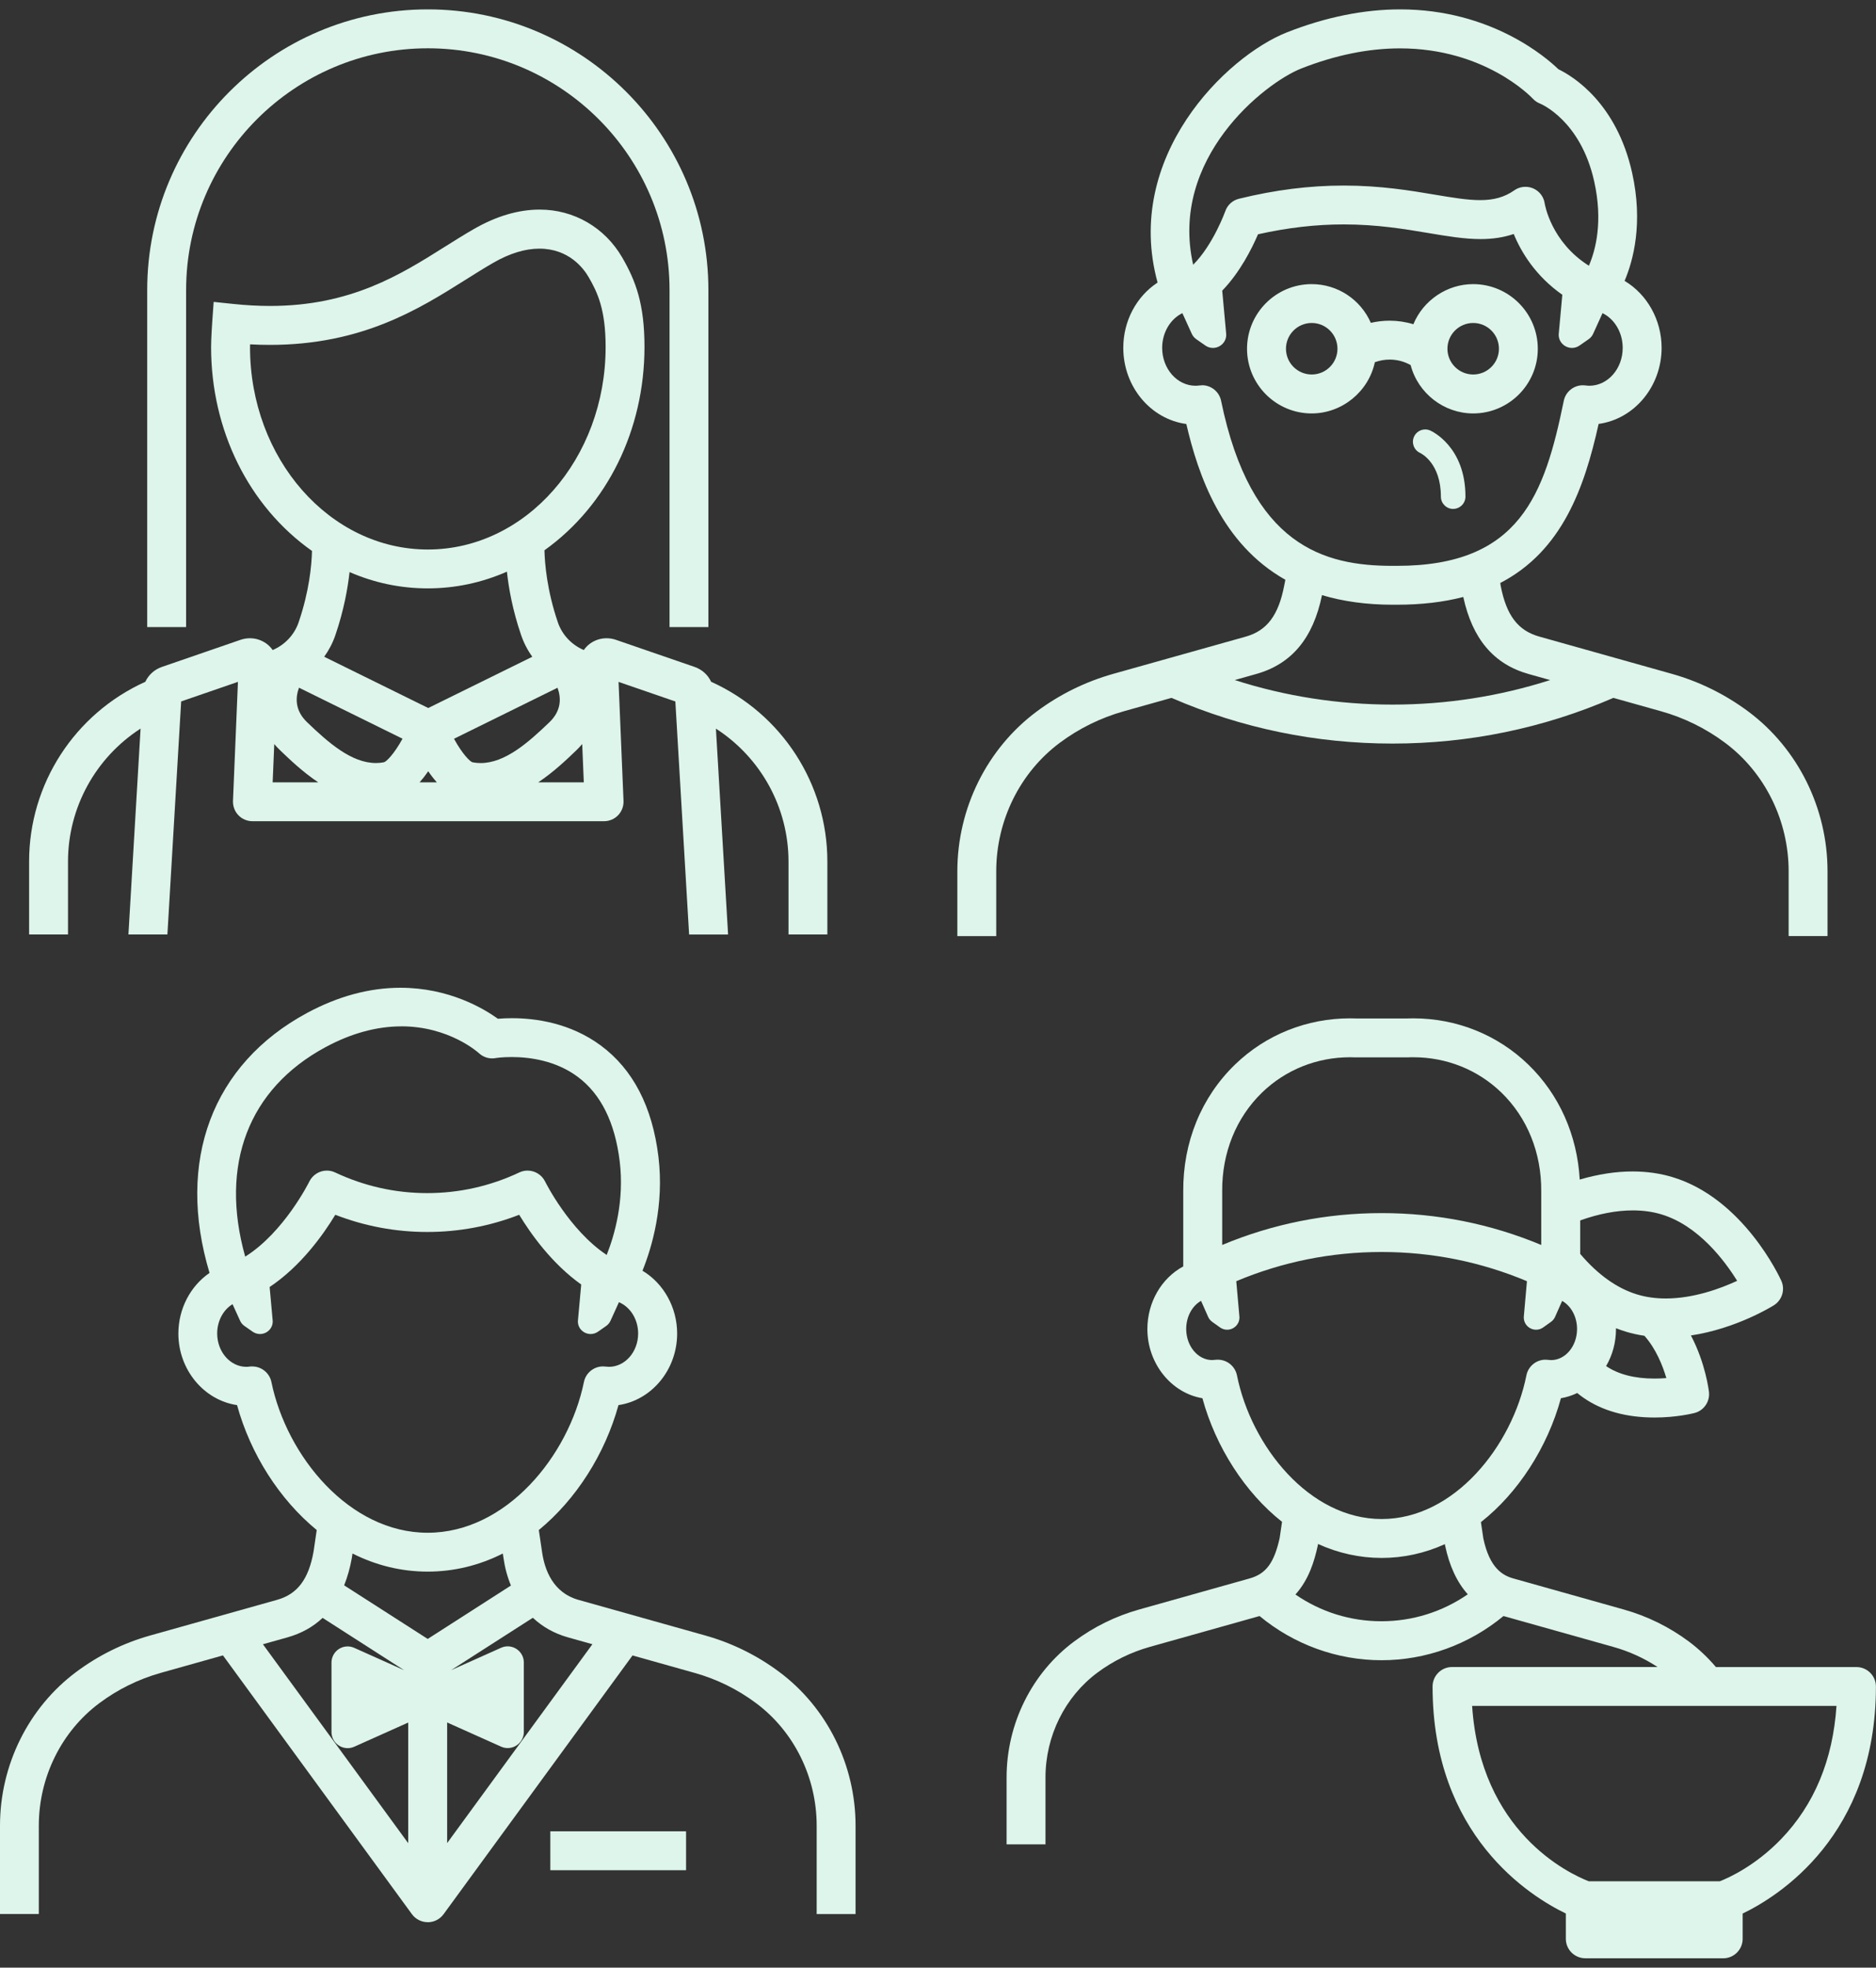 <svg width="144" height="151" viewBox="0 0 144 151" fill="none" xmlns="http://www.w3.org/2000/svg">
<rect x="0" y="0" width="144" height="151" fill="#333333" stroke="none"/>
<g clip-path="url(#clip0_1312_11804)">
<path d="M121.685 150.28C120.862 150.28 120.192 149.61 120.192 148.787V146.845C117.455 145.528 109.963 140.871 109.963 129.423C109.963 128.599 110.633 127.93 111.456 127.93H127.235C126.185 127.242 125.041 126.723 123.828 126.384L115.406 124.017C112.763 126.205 109.448 127.408 106.045 127.408C102.641 127.408 99.326 126.208 96.683 124.017L88.261 126.384C86.8 126.795 85.442 127.462 84.223 128.37C81.737 130.224 80.251 133.228 80.251 136.405V141.537H77.265V136.405C77.265 132.292 79.198 128.392 82.438 125.978C83.949 124.85 85.637 124.021 87.453 123.512L95.926 121.13C97.173 120.778 97.799 119.942 98.223 118.044L98.408 116.787C95.577 114.555 93.317 111.048 92.296 107.302C89.904 106.903 88.072 104.638 88.072 101.992C88.072 99.946 89.144 98.095 90.825 97.187V91.436C90.797 87.662 92.208 84.205 94.797 81.697C97.161 79.409 100.297 78.149 103.628 78.149C103.798 78.149 103.967 78.152 104.137 78.159H107.99C108.141 78.152 108.307 78.149 108.474 78.149C111.808 78.149 114.947 79.409 117.311 81.697C119.677 83.988 121.066 87.102 121.258 90.521C122.662 90.11 124.026 89.899 125.318 89.899C126.389 89.899 127.417 90.044 128.375 90.333C133.815 91.967 136.615 98.029 136.731 98.287C137.039 98.962 136.794 99.77 136.166 100.166C136.043 100.244 133.275 101.966 129.793 102.485C130.915 104.609 131.169 106.724 131.178 106.822C131.263 107.56 130.786 108.255 130.066 108.437C129.928 108.471 128.674 108.783 127.008 108.783C124.843 108.783 123.011 108.277 121.562 107.277C121.396 107.161 121.232 107.038 121.066 106.903C120.664 107.095 120.246 107.23 119.815 107.302C118.791 111.061 116.522 114.577 113.675 116.809L113.86 118.066C114.344 120.341 115.34 120.9 116.154 121.13L124.626 123.512C126.443 124.021 128.13 124.853 129.642 125.978C130.393 126.541 131.09 127.198 131.713 127.933H142.501C143.324 127.933 143.994 128.602 143.994 129.426C143.994 140.874 136.502 145.531 133.765 146.848V148.79C133.765 149.613 133.095 150.283 132.272 150.283H121.679L121.685 150.28ZM132.011 144.372C132.703 144.101 134.739 143.184 136.712 141.138C139.261 138.495 140.691 135.057 140.967 130.915H112.999C113.64 140.572 120.381 143.759 121.952 144.372H132.014H132.011ZM99.436 122.365C101.39 123.71 103.663 124.417 106.038 124.417C108.414 124.417 110.705 123.703 112.666 122.349C111.836 121.425 111.255 120.174 110.928 118.619C110.922 118.59 110.915 118.559 110.912 118.527V118.499C109.354 119.203 107.726 119.558 106.054 119.558C104.382 119.558 102.732 119.197 101.17 118.487L101.164 118.534C101.158 118.568 101.152 118.603 101.145 118.637C100.891 119.794 100.467 121.224 99.436 122.365ZM93.484 104.345C94.194 104.345 94.807 104.851 94.948 105.546C96.036 110.967 100.489 116.573 106.057 116.573C111.626 116.573 116.082 110.967 117.166 105.546C117.304 104.851 117.92 104.345 118.627 104.345C118.693 104.345 118.762 104.348 118.831 104.358C118.919 104.37 118.992 104.377 119.058 104.377C120.158 104.377 121.053 103.305 121.053 101.988C121.053 101.052 120.598 100.222 119.909 99.833L119.366 101.058C119.297 101.212 119.19 101.344 119.051 101.442L118.454 101.869C118.294 101.985 118.102 102.045 117.908 102.045C117.644 102.045 117.389 101.932 117.21 101.737C117.031 101.542 116.946 101.288 116.968 101.02L117.207 98.321C113.668 96.835 109.916 96.08 106.051 96.08C102.186 96.08 98.433 96.835 94.895 98.321L95.134 101.02C95.159 101.288 95.071 101.542 94.892 101.737C94.713 101.932 94.458 102.045 94.194 102.045C93.999 102.045 93.811 101.985 93.647 101.869L93.05 101.442C92.912 101.344 92.805 101.212 92.736 101.058L92.192 99.829C91.504 100.216 91.052 101.049 91.052 101.985C91.052 103.302 91.947 104.374 93.047 104.374C93.113 104.374 93.185 104.367 93.273 104.355C93.343 104.345 93.409 104.342 93.474 104.342L93.484 104.345ZM123.284 104.836C124.224 105.473 125.472 105.794 126.999 105.794C127.297 105.794 127.602 105.781 127.907 105.756C127.634 104.826 127.121 103.513 126.223 102.51C125.736 102.438 125.264 102.334 124.815 102.199C124.557 102.12 124.299 102.032 124.042 101.929C124.042 101.948 124.042 101.97 124.042 101.988C124.042 103.007 123.781 103.981 123.284 104.832V104.836ZM121.289 96.219C122.65 97.825 124.127 98.874 125.676 99.342C126.352 99.547 127.087 99.647 127.866 99.647C130.013 99.647 132.08 98.877 133.341 98.293C132.407 96.781 130.383 94.053 127.527 93.192C126.851 92.988 126.116 92.888 125.337 92.888C124.083 92.888 122.725 93.145 121.295 93.657V96.219H121.289ZM106.057 93.095C110.303 93.095 114.416 93.918 118.304 95.54V91.433C118.326 88.469 117.235 85.773 115.24 83.84C113.436 82.096 111.038 81.135 108.489 81.135C108.351 81.135 108.213 81.135 108.071 81.144H108.012H104.102H104.036C103.939 81.141 103.735 81.135 103.631 81.135C101.079 81.135 98.682 82.096 96.878 83.84C94.882 85.773 93.792 88.466 93.814 91.423V95.54C97.698 93.918 101.815 93.095 106.057 93.095Z" fill="#DDF5EB"/>
<path d="M51.393 48.122V22.259C51.393 12.027 43.068 3.706 32.839 3.706C22.61 3.706 14.286 12.03 14.286 22.259V48.122H11.3V22.259C11.297 10.384 20.961 0.72 32.836 0.72C44.712 0.72 54.375 10.384 54.375 22.259V48.122H51.39H51.393Z" fill="#DDF5EB"/>
<path d="M60.525 71.716V66.116C60.525 61.981 58.41 58.147 54.953 55.916L55.887 71.716H52.895L51.839 53.832L47.48 52.33L47.861 61.469C47.876 61.874 47.725 62.273 47.446 62.562C47.166 62.855 46.773 63.021 46.368 63.021H19.377C18.971 63.021 18.579 62.855 18.299 62.562C18.019 62.27 17.868 61.871 17.884 61.465L18.264 52.327L13.906 53.829L12.85 71.713H9.858L10.791 55.913C7.335 58.144 5.22 61.978 5.22 66.113V71.713H2.234V66.113C2.234 60.161 5.729 54.772 11.156 52.321C11.404 51.786 11.857 51.378 12.429 51.18L18.465 49.1C18.698 49.021 18.94 48.98 19.182 48.98C19.65 48.98 20.093 49.128 20.467 49.404C20.646 49.54 20.803 49.7 20.929 49.885C21.863 49.489 22.595 48.716 22.922 47.758C23.739 45.369 23.921 43.38 23.949 42.28C19.094 38.855 16.203 33.022 16.203 26.627C16.203 25.958 16.291 24.72 16.291 24.707L16.401 23.168L17.938 23.328C18.893 23.428 19.832 23.479 20.731 23.479C26.928 23.479 30.747 21.075 34.115 18.956C34.885 18.473 35.611 18.014 36.368 17.58C38.09 16.587 39.794 16.084 41.428 16.084C44.055 16.084 46.421 17.457 47.757 19.755C48.813 21.574 49.47 23.359 49.47 26.627C49.47 32.985 46.604 38.795 41.792 42.23C41.814 43.204 41.975 45.281 42.82 47.758C43.147 48.716 43.879 49.489 44.812 49.885C44.938 49.7 45.095 49.54 45.274 49.404C45.645 49.128 46.091 48.98 46.56 48.98C46.805 48.98 47.044 49.021 47.276 49.1L53.313 51.18C53.885 51.378 54.337 51.786 54.586 52.321C60.013 54.769 63.507 60.161 63.507 66.113V71.713H60.522L60.525 71.716ZM44.812 60.039L44.69 57.1C44.552 57.261 44.404 57.418 44.247 57.572C43.511 58.279 42.509 59.24 41.312 60.039H44.809H44.812ZM33.534 60.039C33.308 59.787 33.088 59.505 32.871 59.187C32.654 59.501 32.434 59.784 32.208 60.039H33.531H33.534ZM24.43 60.039C23.233 59.24 22.233 58.279 21.495 57.572C21.338 57.421 21.19 57.264 21.052 57.1L20.929 60.039H24.427H24.43ZM34.847 56.692C35.498 57.883 36.095 58.464 36.277 58.502C36.478 58.54 36.683 58.559 36.887 58.559C38.757 58.559 40.526 57.009 42.176 55.422C43.109 54.524 43.075 53.546 42.795 52.779L34.847 56.695V56.692ZM22.95 52.776C22.667 53.546 22.636 54.524 23.566 55.419C25.216 57.006 26.985 58.556 28.855 58.556C29.059 58.556 29.263 58.537 29.464 58.499C29.647 58.464 30.244 57.88 30.897 56.689L22.947 52.773L22.95 52.776ZM32.871 54.335L40.859 50.401C40.488 49.885 40.199 49.323 39.995 48.722C39.341 46.809 39.043 45.112 38.911 43.87C36.972 44.722 34.932 45.153 32.836 45.153C30.74 45.153 28.748 44.731 26.831 43.902C26.696 45.134 26.397 46.821 25.75 48.722C25.546 49.323 25.256 49.882 24.886 50.401L32.874 54.335H32.871ZM19.191 26.631C19.191 35.2 25.313 42.17 32.839 42.17C40.366 42.17 46.487 35.2 46.487 26.631C46.487 23.752 45.868 22.445 45.177 21.257C44.797 20.603 43.669 19.082 41.403 19.082C40.303 19.082 39.112 19.447 37.861 20.169C37.157 20.575 36.453 21.018 35.709 21.486C32.179 23.708 27.793 26.467 20.719 26.467C20.219 26.467 19.71 26.455 19.195 26.426C19.195 26.502 19.195 26.571 19.195 26.631H19.191Z" fill="#DDF5EB"/>
<path d="M32.827 147.511C32.352 147.511 31.9 147.282 31.62 146.898L17.114 127.038L12.341 128.379C10.634 128.86 9.05 129.64 7.63 130.699C4.717 132.87 2.979 136.387 2.979 140.104V146.883H0V140.104C0 135.45 2.187 131.038 5.851 128.307C7.567 127.028 9.478 126.085 11.539 125.507L21.272 122.773C22.827 122.336 23.692 121.192 24.069 119.068L24.311 117.418C21.445 115.061 19.235 111.598 18.195 107.83C15.643 107.453 13.692 105.109 13.692 102.34C13.692 100.455 14.6 98.704 16.084 97.686C13.503 89.101 16.288 81.659 23.572 77.734C25.951 76.452 28.364 75.802 30.74 75.802C34.448 75.802 37.116 77.386 38.219 78.181C38.565 78.152 38.926 78.137 39.294 78.137C41.114 78.137 43.775 78.501 46.12 80.236C48.587 82.062 50.076 84.934 50.541 88.771C50.994 92.514 50.038 95.728 49.316 97.517C50.947 98.494 51.977 100.339 51.977 102.34C51.977 105.109 50.026 107.453 47.474 107.83C46.434 111.595 44.225 115.061 41.359 117.418L41.61 119.112C41.808 120.482 42.452 122.229 44.401 122.776L54.133 125.51C56.191 126.088 58.105 127.031 59.821 128.31C63.485 131.044 65.672 135.453 65.672 140.107V146.886H62.687V140.107C62.687 136.39 60.949 132.873 58.036 130.702C56.616 129.643 55.032 128.863 53.325 128.383L48.552 127.041L34.046 146.901C33.766 147.285 33.317 147.514 32.839 147.514L32.827 147.511ZM34.319 141.446L45.472 126.18L43.581 125.649C42.556 125.359 41.654 124.857 40.9 124.15L34.631 128.169L38.461 126.453C38.625 126.381 38.794 126.343 38.967 126.343C39.652 126.343 40.209 126.899 40.209 127.584V132.908C40.209 133.593 39.652 134.149 38.967 134.149C38.791 134.149 38.622 134.111 38.461 134.039L34.323 132.185V141.44L34.319 141.446ZM31.334 141.446V132.191L27.195 134.045C27.032 134.118 26.862 134.155 26.686 134.155C26.001 134.155 25.445 133.599 25.445 132.914V127.591C25.445 126.906 26.001 126.349 26.686 126.349C26.862 126.349 27.032 126.387 27.192 126.459L31.023 128.175L24.763 124.159C24.025 124.857 23.12 125.356 22.073 125.652L20.181 126.183L31.334 141.449V141.446ZM32.827 125.777L39.219 121.676C38.945 121.016 38.751 120.3 38.644 119.539L38.596 119.219C36.764 120.143 34.825 120.608 32.827 120.608C30.828 120.608 28.889 120.14 27.057 119.219L27.01 119.543C26.872 120.312 26.674 121.023 26.416 121.661L32.83 125.774L32.827 125.777ZM19.37 104.864C20.075 104.864 20.69 105.367 20.832 106.055C22.001 111.743 26.806 117.626 32.827 117.626C38.848 117.626 43.653 111.743 44.822 106.055C44.963 105.364 45.576 104.861 46.28 104.861C46.346 104.861 46.415 104.864 46.481 104.873C46.585 104.886 46.67 104.892 46.742 104.892C47.977 104.892 48.983 103.745 48.983 102.334C48.983 101.247 48.379 100.295 47.509 99.933L46.861 101.36C46.789 101.517 46.676 101.652 46.535 101.753L45.897 102.199C45.73 102.315 45.535 102.375 45.337 102.375C45.061 102.375 44.797 102.259 44.608 102.054C44.426 101.856 44.338 101.596 44.363 101.325L44.614 98.576C42.352 96.967 40.727 94.666 39.853 93.224C37.591 94.101 35.218 94.544 32.795 94.544C30.372 94.544 28 94.101 25.737 93.224C24.817 94.745 23.101 97.162 20.697 98.767L20.929 101.325C20.954 101.596 20.866 101.853 20.684 102.054C20.499 102.259 20.232 102.375 19.955 102.375C19.754 102.375 19.562 102.312 19.396 102.199L18.758 101.753C18.616 101.655 18.503 101.517 18.431 101.36L17.85 100.084C17.13 100.524 16.671 101.379 16.671 102.334C16.671 103.745 17.677 104.892 18.912 104.892C18.984 104.892 19.069 104.886 19.176 104.87C19.242 104.861 19.308 104.858 19.37 104.858V104.864ZM30.806 78.765C28.908 78.765 26.947 79.302 24.983 80.362C19.066 83.551 16.841 89.39 18.821 96.436C21.809 94.566 23.726 90.713 23.745 90.672C23.993 90.163 24.521 89.833 25.087 89.833C25.307 89.833 25.52 89.88 25.722 89.975C27.959 91.027 30.338 91.561 32.792 91.561C35.247 91.561 37.629 91.027 39.863 89.975C40.064 89.88 40.278 89.833 40.498 89.833C41.066 89.833 41.594 90.163 41.843 90.675C41.862 90.713 43.691 94.393 46.569 96.307C47.182 94.764 47.933 92.13 47.568 89.126C47.207 86.144 46.126 83.963 44.35 82.64C42.663 81.383 40.655 81.119 39.266 81.119C38.549 81.119 38.081 81.191 38.031 81.201C37.952 81.213 37.864 81.223 37.783 81.223C37.402 81.223 37.044 81.081 36.768 80.827C36.676 80.745 34.458 78.762 30.806 78.762V78.765Z" fill="#DDF5EB"/>
<path d="M52.662 140.538H42.242V143.523H52.662V140.538Z" fill="#DDF5EB"/>
<path d="M137.294 71.839V66.864C137.294 62.968 135.471 59.285 132.42 57.006C130.933 55.897 129.274 55.08 127.489 54.58L123.841 53.556C123.841 53.556 123.816 53.568 123.806 53.572C118.454 55.888 112.76 57.063 106.884 57.063C101.007 57.063 95.313 55.888 89.961 53.572C89.948 53.565 89.936 53.562 89.923 53.556L86.275 54.58C84.49 55.083 82.831 55.897 81.344 57.006C78.293 59.281 76.47 62.968 76.47 66.864V71.839H73.485V66.864C73.485 62.031 75.757 57.453 79.559 54.615C81.341 53.285 83.327 52.308 85.467 51.708L95.615 48.858C97.252 48.399 98.138 47.22 98.578 44.923L98.663 44.493C93.764 41.73 91.969 36.445 91.061 32.538C88.318 32.168 86.222 29.669 86.222 26.693C86.222 24.641 87.221 22.756 88.855 21.684C86.212 12.049 94.109 4.322 98.798 2.477C101.768 1.311 104.687 0.72 107.478 0.72C114.454 0.72 118.703 4.422 119.62 5.312C120.736 5.852 124.083 7.892 125.28 13.259C126.141 17.121 125.368 19.99 124.702 21.555C126.44 22.592 127.543 24.56 127.543 26.69C127.543 29.663 125.447 32.158 122.709 32.532C121.616 37.453 119.9 42.28 115.161 44.738L115.192 44.958C115.629 47.22 116.515 48.393 118.15 48.851L128.297 51.702C130.437 52.302 132.423 53.282 134.205 54.608C138.007 57.446 140.279 62.025 140.279 66.858V71.833H137.294V71.839ZM94.779 52.189C98.682 53.44 102.748 54.071 106.884 54.071C111.019 54.071 115.082 53.44 118.989 52.189L117.342 51.727C114.665 50.976 113.021 49.04 112.32 45.813C110.802 46.209 109.096 46.407 107.236 46.407H106.884C104.916 46.407 103.1 46.158 101.475 45.671C100.797 48.98 99.144 50.96 96.425 51.724L94.782 52.186L94.779 52.189ZM92.268 29.563C92.972 29.563 93.588 30.065 93.729 30.754C96.023 41.919 101.664 43.424 106.884 43.424H107.236C116.682 43.424 118.561 37.934 120.035 30.757C120.176 30.065 120.792 29.566 121.5 29.566C121.565 29.566 121.628 29.569 121.694 29.578C121.814 29.594 121.911 29.603 121.996 29.603C123.41 29.603 124.557 28.299 124.557 26.697C124.557 25.524 123.935 24.484 123.008 24.032L122.285 25.622C122.21 25.785 122.093 25.927 121.943 26.03L121.248 26.514C121.075 26.637 120.871 26.7 120.664 26.7C120.374 26.7 120.098 26.577 119.903 26.363C119.715 26.156 119.623 25.886 119.649 25.603L119.922 22.621C117.879 21.188 116.776 19.375 116.192 17.957C115.422 18.218 114.583 18.347 113.649 18.347C112.402 18.347 111.066 18.124 109.652 17.885C107.798 17.574 105.696 17.222 103.147 17.222C101.004 17.222 98.848 17.47 96.564 17.979C96.092 19.079 95.184 20.892 93.817 22.306L94.119 25.603C94.144 25.886 94.053 26.156 93.864 26.363C93.669 26.577 93.393 26.7 93.104 26.7C92.896 26.7 92.692 26.637 92.519 26.514L91.825 26.03C91.677 25.927 91.558 25.785 91.482 25.622L90.759 24.032C89.829 24.484 89.207 25.524 89.207 26.697C89.207 28.299 90.357 29.603 91.768 29.603C91.853 29.603 91.95 29.597 92.07 29.581C92.136 29.572 92.202 29.569 92.268 29.569V29.563ZM117.094 14.337C117.298 14.337 117.496 14.378 117.681 14.456C118.159 14.661 118.489 15.088 118.568 15.604C118.586 15.726 119.08 18.579 121.961 20.393C122.489 19.17 123.052 16.983 122.367 13.91C121.32 9.224 118.256 7.967 118.225 7.955C118.014 7.876 117.816 7.744 117.659 7.574C117.515 7.42 113.961 3.712 107.465 3.712C105.042 3.712 102.493 4.231 99.888 5.255C97.054 6.371 89.738 12.172 91.586 20.317C93.116 18.796 94.043 16.235 94.053 16.207C94.219 15.729 94.612 15.371 95.105 15.252C97.883 14.57 100.514 14.24 103.15 14.24C105.969 14.24 108.282 14.626 110.139 14.94C111.478 15.164 112.634 15.358 113.612 15.358C114.683 15.358 115.491 15.126 116.236 14.607C116.487 14.431 116.783 14.337 117.091 14.337H117.094Z" fill="#DDF5EB"/>
<path d="M113.081 31.728C110.827 31.728 108.845 30.178 108.279 28.017C107.789 27.74 107.236 27.595 106.67 27.595C106.28 27.595 105.897 27.665 105.532 27.797C105.052 30.056 103.012 31.728 100.683 31.728C97.946 31.728 95.721 29.503 95.721 26.766C95.721 24.029 97.946 21.804 100.683 21.804C102.666 21.804 104.439 22.982 105.224 24.776C105.696 24.667 106.177 24.61 106.66 24.61C107.286 24.61 107.899 24.701 108.489 24.883C109.247 23.048 111.069 21.804 113.078 21.804C115.815 21.804 118.04 24.029 118.04 26.766C118.04 29.503 115.815 31.728 113.078 31.728H113.081ZM113.081 24.786C111.99 24.786 111.104 25.672 111.104 26.763C111.104 27.853 111.99 28.739 113.081 28.739C114.171 28.739 115.057 27.853 115.057 26.763C115.057 25.672 114.171 24.786 113.081 24.786ZM100.687 24.786C99.596 24.786 98.71 25.672 98.71 26.763C98.71 27.853 99.596 28.739 100.687 28.739C101.777 28.739 102.663 27.853 102.663 26.763C102.663 25.672 101.777 24.786 100.687 24.786Z" fill="#DDF5EB"/>
<path d="M111.544 39.056C111.025 39.056 110.601 38.632 110.601 38.113C110.601 35.527 109.074 34.792 109.008 34.76C108.537 34.547 108.326 33.987 108.537 33.516C108.687 33.176 109.027 32.956 109.398 32.956C109.526 32.956 109.655 32.982 109.775 33.035C109.885 33.082 112.487 34.264 112.487 38.11C112.487 38.629 112.062 39.053 111.544 39.053V39.056Z" fill="#DDF5EB"/>
</g>
<defs>
<clipPath id="clip0_1312_11804">
<rect width="144" height="149.559" fill="white" transform="translate(0 0.72)"/>
</clipPath>
</defs>
</svg>
